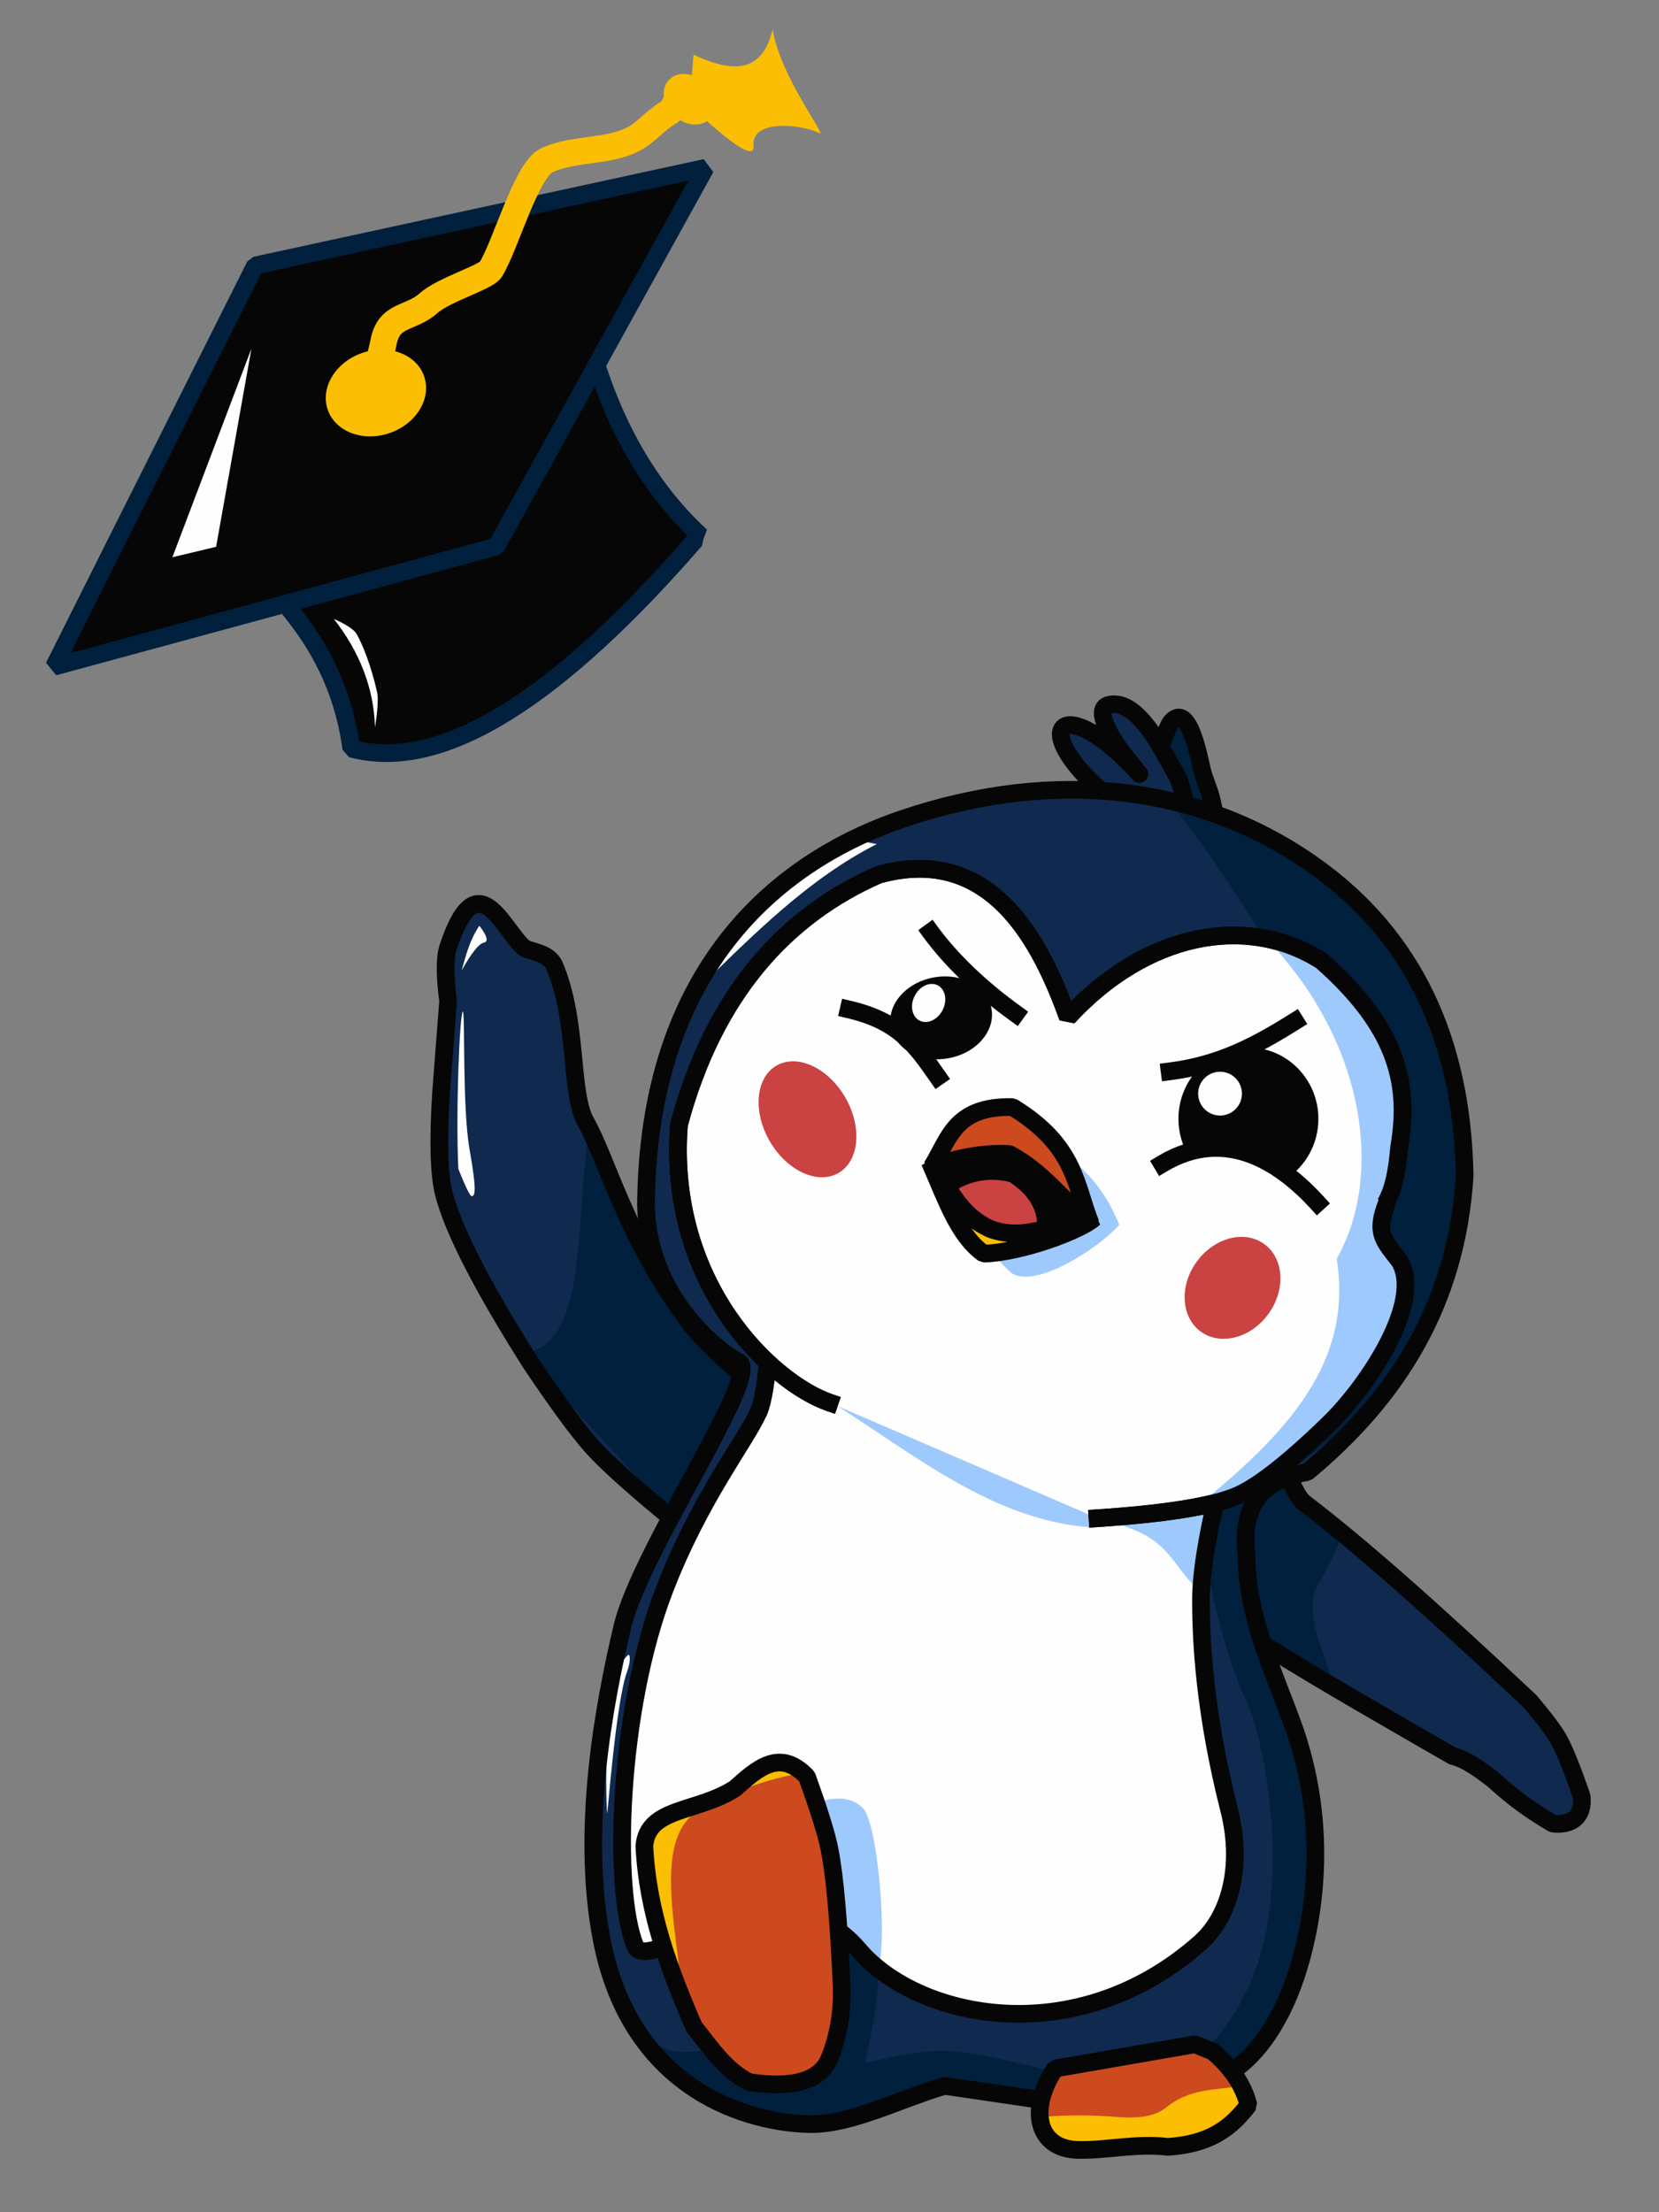 <?xml version="1.0" standalone="no"?>
<!DOCTYPE svg PUBLIC "-//W3C//DTD SVG 20010904//EN" "http://www.w3.org/TR/2001/REC-SVG-20010904/DTD/svg10.dtd">
<!-- Created using Krita: https://krita.org -->
<svg xmlns="http://www.w3.org/2000/svg" 
    xmlns:xlink="http://www.w3.org/1999/xlink"
    xmlns:krita="http://krita.org/namespaces/svg/krita"
    xmlns:sodipodi="http://sodipodi.sourceforge.net/DTD/sodipodi-0.dtd"
    width="1080pt"
    height="1440pt"
    viewBox="0 0 1080 1440">
<rect x="0" y="0" width="1080" height="1440" fill="#808080" stroke="none"/>
<defs/>
<path id="shape0" transform="translate(792.719, 962.911)" fill="#0f2a4e" fill-rule="evenodd" stroke-opacity="0" stroke="#000000" stroke-width="0" stroke-linecap="square" stroke-linejoin="bevel" d="M31.056 108.367C71.571 133.516 112.348 156.706 153.086 180.193C162.015 182.183 172.438 190.236 179.144 195.329C193.158 208.168 204.603 216.187 218.233 224.132C229.989 225.387 238.346 220.04 236.945 206.418C230.761 188.381 225.688 175.869 221.726 168.884C218.742 163.623 212.615 155.509 203.347 144.543C139.149 84.057 90.189 41.043 56.468 15.5C53.612 13.336 50.478 8.169 47.067 0L0 6.33L15.987 103.631Z" sodipodi:nodetypes="cccccscscccc"/><path id="shape1" transform="translate(285.991, 588.375)" fill="#0f2a4e" fill-rule="evenodd" stroke-opacity="0" stroke="#000000" stroke-width="0" stroke-linecap="square" stroke-linejoin="bevel" d="M147.398 396.777C124.298 377.609 108.479 363.302 99.94 353.857C90.886 343.841 77.48 325.627 59.721 299.213C27.87 248.945 8.942 212.062 2.937 188.565C-0.269 176.022 -0.85 153.902 1.193 122.202L5.728 63.413C3.56 46.57 3.557 34.871 5.72 28.315C24.593 -28.887 41.118 16.293 54.845 28.247C58.332 31.284 71.031 31.213 74.859 40.064C90.46 76.125 84.721 123.102 95.343 141.856C109.698 167.203 121.987 218.919 164.683 274.785C169.786 281.462 179.82 291.422 194.785 304.664L207.111 332.036L168.872 410.928Z" sodipodi:nodetypes="cscsccssssscccc"/><path id="shape01" transform="translate(811.657, 960.562)" fill="#01203d" fill-rule="evenodd" stroke-opacity="0" stroke="#000000" stroke-width="0" stroke-linecap="square" stroke-linejoin="bevel" d="M20.008 0L0.357 28.607L0 72.101L11.909 111.661C38.283 128.589 52.337 136.246 54.069 134.632C59.286 129.77 32.602 90.927 47.28 69.23C51.231 63.39 56.233 53.039 62.286 38.178Z" sodipodi:nodetypes="ccccsscc"/><path id="shape11" transform="translate(340.005, 736.142)" fill="#01203d" fill-rule="evenodd" stroke-opacity="0" stroke="#000000" stroke-width="0" stroke-linecap="square" stroke-linejoin="bevel" d="M43.747 0C33.649 55.047 44.062 141.477 0 144.557L97.101 249.554L145.215 152.072L78.919 82.665L78.681 80.325Z" sodipodi:nodetypes="ccccccc"/><path id="shape02" transform="translate(297.785, 658.523)" fill="#fefefe" fill-rule="evenodd" stroke-opacity="0" stroke="#000000" stroke-width="0" stroke-linecap="square" stroke-linejoin="bevel" d="M0.595 102.374C-1.226 65.285 1.529 0.052 3.533 2.00467e-05C5.099 -0.041 3.055 62.346 7.9 89.684C12.55 115.927 11.595 119.754 9.408 120.169C8.359 120.368 5.422 114.436 0.595 102.374Z" sodipodi:nodetypes="csssc"/><path id="shape12" transform="translate(300.543, 602.586)" fill="#fefefe" fill-rule="evenodd" stroke-opacity="0" stroke="#000000" stroke-width="0" stroke-linecap="square" stroke-linejoin="bevel" d="M0 29.121C2.726 19.155 5.443 8.927 11.502 0C16.66 6.692 17.616 10.367 14.371 11.025C11.215 11.665 6.425 17.697 0 29.121Z" sodipodi:nodetypes="ccsc"/><path id="shape03" transform="translate(792.719, 962.911)" fill="none" stroke="#060606" stroke-width="11.52" stroke-linecap="square" stroke-linejoin="bevel" d="M31.056 108.367C71.571 133.516 112.348 156.706 153.086 180.193C162.015 182.183 172.438 190.236 179.144 195.329C193.158 208.168 204.603 216.187 218.233 224.132C229.989 225.387 238.346 220.04 236.945 206.418C230.761 188.381 225.688 175.869 221.726 168.884C218.742 163.623 212.615 155.509 203.347 144.543C139.149 84.057 90.189 41.043 56.468 15.5C53.612 13.336 50.478 8.169 47.067 0L0 6.33L15.987 103.631Z" sodipodi:nodetypes="cccccscscccc"/><path id="shape13" transform="translate(285.991, 588.375)" fill="none" stroke="#060606" stroke-width="11.52" stroke-linecap="square" stroke-linejoin="bevel" d="M147.398 396.777C124.298 377.609 108.479 363.302 99.94 353.857C90.886 343.841 77.48 325.627 59.721 299.213C27.87 248.945 8.942 212.062 2.937 188.565C-0.269 176.022 -0.85 153.902 1.193 122.202L5.728 63.413C3.56 46.57 3.557 34.871 5.72 28.315C24.593 -28.887 41.118 16.293 54.845 28.247C58.332 31.284 71.031 31.213 74.859 40.064C90.46 76.125 84.721 123.102 95.343 141.856C109.698 167.203 121.987 218.919 164.683 274.785C169.786 281.462 179.82 291.422 194.785 304.664L207.111 332.036L168.872 410.928Z" sodipodi:nodetypes="cscsccssssscccc"/><path id="shape04" transform="translate(739.689, 467.033)" fill="#01203d" fill-rule="evenodd" stroke="#060606" stroke-width="11.52" stroke-linecap="square" stroke-linejoin="bevel" d="M50.914 62.022C50.035 57.61 48.864 52.493 48.232 50.404C46.654 45.182 44.38 40.138 42.981 34.868C41.397 28.901 34.52 -11.939 22.292 3.438C19.525 6.918 -0.457 62.905 0.008 67.064" sodipodi:nodetypes="ccccc"/><path id="shape14" transform="translate(690.547, 458.416)" fill="#0f2a4e" fill-rule="evenodd" stroke="#060606" stroke-width="11.52" stroke-linecap="square" stroke-linejoin="bevel" d="M29.163 58.984C-23.241 14.166 1.65 -9.427 51.24 45.424C53.53 48.474 45.041 37.64 41.911 33.831C39.584 30.999 18.244 3.041 31.772 0.294C51.075 -3.626 67.531 32.751 75.103 45.602C78.274 50.984 80.29 60.524 82.052 67.978" sodipodi:nodetypes="cccccc"/><path id="shape05" transform="translate(386.222, 514.095)" fill="#0f2a4e" fill-rule="evenodd" stroke-opacity="0" stroke="#000000" stroke-width="0" stroke-linecap="square" stroke-linejoin="bevel" d="M18.946 544.684C30.847 494.619 110.46 379.925 94.591 372.297C82.629 366.548 33.301 329.366 34.361 266.565C37.083 105.411 131.537 42.536 201.535 18.889C300.27 -14.466 395.601 -3.367 470.203 49.966C533.357 95.115 565.707 162.266 567.253 251.42C562.011 334.482 523.439 395.445 464.761 444.142C435.082 448.878 421.251 466.457 425.301 498.524C425.484 539.422 443.558 575.019 456.686 612.082C474.299 663.266 473.149 715.188 461.196 759.674C451.844 794.481 435.611 821.347 415.269 834.467C395.811 847.019 353.375 852.974 287.964 852.332L228.753 843.647C199.639 852.17 167.785 868.961 141.059 868.535C103.478 867.937 24.474 848.577 5.324 747.699C-8.258 676.159 7.045 594.749 18.946 544.684Z" sodipodi:nodetypes="cssssccccssccssz"/><path id="shape06" transform="translate(764.165, 525.171)" fill="#01203d" fill-rule="evenodd" stroke-opacity="0" stroke="#000000" stroke-width="0" stroke-linecap="square" stroke-linejoin="bevel" d="M0 0C115.357 150.949 153.692 274.512 69.551 436.33C143.412 383.899 203.713 328.207 185.191 192.483C153.511 52.817 79.333 21.71 0 0Z" sodipodi:nodetypes="cccc"/><path id="shape15" transform="translate(784.113, 959.213)" fill="#01203d" fill-rule="evenodd" stroke-opacity="0" stroke="#000000" stroke-width="0" stroke-linecap="square" stroke-linejoin="bevel" d="M0.563 44.735C-0.631 61.245 14.806 123.607 26.605 146.4C38.559 169.496 61.422 280.157 23.35 343.988L45.58 356.537C91.707 265.369 70.326 201.001 53.599 151.718L35.497 103.437L31.051 0C15.74 13.734 -3.553 -1.214 0.563 44.735Z" sodipodi:nodetypes="cscccccc"/><path id="shape2" transform="translate(417.751, 1254.434)" fill="#01203d" fill-rule="evenodd" stroke-opacity="0" stroke="#000000" stroke-width="0" stroke-linecap="square" stroke-linejoin="bevel" d="M0 72.243C25.67 90.062 58.688 77.039 40.413 71.038L118.895 0C139.795 14.651 150.924 23.147 152.281 25.487C155.686 31.359 153.384 52.332 145.374 88.407C168.815 82.971 185.541 80.324 195.552 80.467C209.719 80.669 233.273 85.088 266.214 93.725C317.175 92.661 350.944 87.343 367.523 77.773C373.566 74.285 381.188 64.454 390.389 48.28L411.35 58.277L383.879 95.781L249.223 110.811L195.631 103.083L115.759 127.613C62.017 125.841 23.905 111.618 0 72.243Z" sodipodi:nodetypes="cccscscsccccccc"/><path id="shape07" transform="translate(394.661, 1077.147)" fill="#fefefe" fill-rule="evenodd" stroke-opacity="0" stroke="#000000" stroke-width="0" stroke-linecap="square" stroke-linejoin="bevel" d="M0.657 103.26C0.153 103.444 -3.56 14.165 14.313 0.106C15.469 -0.802 16.122 4.224 13.619 10.829C6.484 29.656 0.923 103.163 0.657 103.26Z" sodipodi:nodetypes="csss"/><path id="shape16" transform="translate(453.322, 546.141)" fill="#fefefe" fill-rule="evenodd" stroke-opacity="0" stroke="#000000" stroke-width="0" stroke-linecap="square" stroke-linejoin="bevel" d="M0 98.581C36.923 62.244 73.612 25.427 117.486 3.297L100.217 0C55.182 21.67 29.539 62 0 98.581Z" sodipodi:nodetypes="cccc"/><path id="shape08" transform="translate(386.222, 514.095)" fill="none" stroke="#060606" stroke-width="11.52" stroke-linecap="square" stroke-linejoin="bevel" d="M18.946 544.684C30.847 494.619 110.46 379.925 94.591 372.297C82.629 366.548 33.301 329.366 34.361 266.565C37.083 105.411 131.537 42.536 201.535 18.889C300.27 -14.466 395.601 -3.367 470.203 49.966C533.357 95.115 565.707 162.266 567.253 251.42C562.011 334.482 523.439 395.445 464.761 444.142C435.082 448.878 421.251 466.457 425.301 498.524C425.484 539.422 443.558 575.019 456.686 612.082C474.299 663.266 473.149 715.188 461.196 759.674C451.844 794.481 435.611 821.347 415.269 834.467C395.811 847.019 353.375 852.974 287.964 852.332L228.753 843.647C199.639 852.17 167.785 868.961 141.059 868.535C103.478 867.937 24.474 848.577 5.324 747.699C-8.258 676.159 7.045 594.749 18.946 544.684Z" sodipodi:nodetypes="cssssccccssccssz"/><path id="shape09" transform="translate(404.974, 827.963)" fill="#fefefe" fill-rule="evenodd" stroke-opacity="0" stroke="#000000" stroke-width="0" stroke-linecap="square" stroke-linejoin="bevel" d="M66.514 0L95.632 49.094C94.034 70.641 91.804 84.583 88.94 90.921C79.896 110.943 50.571 147.266 27.63 206.713C-2.843 285.678 -6.308 402.001 8.459 438.619C16.792 459.282 102.232 379.956 154.049 441.203C191.765 485.784 294.889 508.653 376.321 436.681C394.539 420.58 404.974 388.617 395.13 349.797C379.09 286.545 376.788 239.935 376.863 212.85C376.927 190.036 384.221 153 398.747 101.742" sodipodi:nodetypes="ccsssssssc"/><path id="shape010" transform="translate(713.891, 979.252)" fill="#9ec9fc" fill-rule="evenodd" stroke-opacity="0" stroke="#000000" stroke-width="0" stroke-linecap="square" stroke-linejoin="bevel" d="M0 10.315C48.122 17.549 47.2 39.238 66.097 55.086L77.173 0Z" sodipodi:nodetypes="cccc"/><path id="shape17" transform="translate(532.63, 1170.741)" fill="#9ec9fc" fill-rule="evenodd" stroke-opacity="0" stroke="#000000" stroke-width="0" stroke-linecap="square" stroke-linejoin="bevel" d="M0 2.27C13.345 -1.85 23.19 -0.362 29.535 6.737C37.927 16.124 44.828 83.056 39.777 108.508C39.068 112.081 30.176 105.736 13.1 89.472Z" sodipodi:nodetypes="csscc"/><path id="shape21" transform="translate(540.371, 895.134)" fill="#9ec9fc" fill-rule="evenodd" stroke-opacity="0" stroke="#000000" stroke-width="0" stroke-linecap="square" stroke-linejoin="bevel" d="M0 17.015C55.43 52.102 106.096 94.475 170.046 99.13L177.092 64.126L9.766 0Z" sodipodi:nodetypes="ccccc"/><path id="shape011" transform="translate(404.974, 827.963)" fill="none" stroke="#060606" stroke-width="11.52" stroke-linecap="square" stroke-linejoin="bevel" d="M66.514 0L95.632 49.094C94.034 70.641 91.804 84.583 88.94 90.921C79.896 110.943 50.571 147.266 27.63 206.713C-2.843 285.678 -6.308 402.001 8.459 438.619C16.792 459.282 102.232 379.956 154.049 441.203C191.765 485.784 294.889 508.653 376.321 436.681C394.539 420.58 404.974 388.617 395.13 349.797C379.09 286.545 376.788 239.935 376.863 212.85C376.927 190.036 384.221 153 398.747 101.742" sodipodi:nodetypes="ccsssssssc"/><path id="shape012" transform="translate(441.37, 565.529)" fill="#fefefe" fill-rule="evenodd" stroke="#060606" stroke-width="11.52" stroke-linecap="square" stroke-linejoin="bevel" d="M98.63 347.45C61.488 334.642 -7.324 270.562 0.635 166.618C23.535 80.718 70.861 30.051 130.448 3.907C205.305 -16.959 236.927 50.359 253.822 96.698C304.218 41.771 369.935 28.831 418.922 59.949C465.665 101.278 477.159 137.3 469.478 180.995C468.276 194.478 466.509 207.59 460.546 217.947L461.552 217.3C453.391 237.727 459.837 242.219 469.627 255.241C485.7 281.323 449.372 336.356 423.491 361.41C396.764 387.311 376.55 403.017 362.848 408.529C346.464 415.119 316.555 419.852 273.12 422.729" sodipodi:nodetypes="ccccccccccsc"/><path id="shape013" transform="translate(777.417, 612.468)" fill="#9ec9fc" fill-rule="evenodd" stroke-opacity="0" stroke="#000000" stroke-width="0" stroke-linecap="square" stroke-linejoin="bevel" d="M48.273 0C112.215 67.391 123.071 153.693 92.814 206.733C102.067 267.221 71.655 312.763 0 369.369C64.219 344.301 114.719 301.433 138.387 223.748L121.079 191.278C129.199 152.559 142.442 113.726 129.892 75.363C111.809 36.064 85.402 8.873 48.273 0Z" sodipodi:nodetypes="ccccccc"/><path id="shape18" transform="translate(636.158, 754.137)" fill="#9ec9fc" fill-rule="evenodd" stroke-opacity="0" stroke="#000000" stroke-width="0" stroke-linecap="square" stroke-linejoin="bevel" d="M60.49 0C75.294 11.251 85.719 26.164 92.486 43.176C78.755 58.668 36.665 85.981 21.457 73.918L0 52.002Z" sodipodi:nodetypes="ccccc"/><path id="shape014" transform="translate(441.37, 565.529)" fill="none" stroke="#060606" stroke-width="11.52" stroke-linecap="square" stroke-linejoin="bevel" d="M98.63 347.45C61.488 334.642 -7.324 270.562 0.635 166.618C23.535 80.718 70.861 30.051 130.448 3.907C205.305 -16.959 236.927 50.359 253.822 96.698C304.218 41.771 369.935 28.831 418.922 59.949C465.665 101.278 477.159 137.3 469.478 180.995C468.276 194.478 466.509 207.59 460.546 217.947L461.552 217.3C453.391 237.727 459.837 242.219 469.627 255.241C485.7 281.323 449.372 336.356 423.491 361.41C396.764 387.311 376.55 403.017 362.848 408.529C346.464 415.119 316.555 419.852 273.12 422.729" sodipodi:nodetypes="ccccccccccsc"/><path id="shape015" transform="translate(419.469, 1147.297)" fill="#cc4a1e" fill-rule="evenodd" stroke-opacity="0" stroke="#000000" stroke-width="0" stroke-linecap="square" stroke-linejoin="bevel" d="M59.071 16.825C73.626 3.762 88.18 -9.322 105.835 9.168C113.726 30.998 118.625 46.737 120.531 56.385C123.997 73.936 126.641 103.807 128.462 145.997C129.015 162.336 126.371 177.815 120.531 192.434C114.69 207.054 97.327 212.277 68.439 208.102C52.906 200.601 43.156 185.464 32.235 171.875C16.302 135.009 2.144 97.351 0 54.329C2.179 28.756 34.404 32.844 59.071 16.825Z" sodipodi:nodetypes="ccsczcccc"/><path id="shape19" transform="translate(676.805, 1330.668)" fill="#cc4a1e" fill-rule="evenodd" stroke-opacity="0" stroke="#000000" stroke-width="0" stroke-linecap="square" stroke-linejoin="bevel" d="M10.006 15.81C-7.762 43.102 -1.276 68.062 24.774 68.769C43.161 69.269 63.144 64.277 83.368 66.784C111.251 65.056 124.775 54.107 135.928 39.56C132.311 25.622 124.03 14.273 112.586 4.679L101.073 0Z" sodipodi:nodetypes="csccccc"/><path id="shape016" transform="translate(419.024, 1180.045)" fill="#fbbe02" fill-rule="evenodd" stroke-opacity="0" stroke="#000000" stroke-width="0" stroke-linecap="square" stroke-linejoin="bevel" d="M33.426 0C6.818 19.566 21.401 74.718 25.248 120.594L0 14.888Z" sodipodi:nodetypes="cccc"/><path id="shape110" transform="translate(481.112, 1147.008)" fill="#fbbe02" fill-rule="evenodd" stroke-opacity="0" stroke="#000000" stroke-width="0" stroke-linecap="square" stroke-linejoin="bevel" d="M0 18.433C13.729 13.59 27.36 9.118 40.254 7.444L26.439 0Z" sodipodi:nodetypes="cccc"/><path id="shape22" transform="translate(677.487, 1357.918)" fill="#fbbe02" fill-rule="evenodd" stroke-opacity="0" stroke="#000000" stroke-width="0" stroke-linecap="square" stroke-linejoin="bevel" d="M0 20.064C18.456 18.642 34.576 18.842 49.225 20.064C62.48 21.126 74.315 20.188 82.095 13.541C97.657 1.304 113.218 2.868 128.78 0L132.512 14.888C116.613 29.554 98.206 38.577 77.014 41.332C52.937 41.672 30.513 40.658 8.972 38.922Z" sodipodi:nodetypes="cccccccc"/><path id="shape017" transform="translate(419.469, 1147.297)" fill="none" stroke="#060606" stroke-width="11.52" stroke-linecap="square" stroke-linejoin="bevel" d="M59.071 16.825C73.626 3.762 88.18 -9.322 105.835 9.168C113.726 30.998 118.625 46.737 120.531 56.385C123.997 73.936 126.641 103.807 128.462 145.997C129.015 162.336 126.371 177.815 120.531 192.434C114.69 207.054 97.327 212.277 68.439 208.102C52.906 200.601 43.156 185.464 32.235 171.875C16.302 135.009 2.144 97.351 0 54.329C2.179 28.756 34.404 32.844 59.071 16.825Z" sodipodi:nodetypes="ccsczcccc"/><path id="shape111" transform="translate(676.805, 1330.668)" fill="none" stroke="#060606" stroke-width="11.52" stroke-linecap="square" stroke-linejoin="bevel" d="M10.006 15.81C-7.762 43.102 -1.276 68.062 24.774 68.769C43.161 69.269 63.144 64.277 83.368 66.784C111.251 65.056 124.775 54.107 135.928 39.56C132.311 25.622 124.03 14.273 112.586 4.679L101.073 0Z" sodipodi:nodetypes="csccccc"/><ellipse id="shape018" transform="matrix(0.866 -0.5 0.5 0.866 480.883 707.832)" rx="28.408" ry="40.363" cx="28.408" cy="40.363" fill="#ca4242" fill-rule="evenodd" stroke-opacity="0" stroke="#000000" stroke-width="0" stroke-linecap="square" stroke-linejoin="bevel"/><ellipse id="shape112" transform="matrix(0.811 0.585 -0.585 0.811 799.549 792.872)" rx="28.867" ry="35.197" cx="28.867" cy="35.197" fill="#ca4242" fill-rule="evenodd" stroke-opacity="0" stroke="#000000" stroke-width="0" stroke-linecap="square" stroke-linejoin="bevel"/><path id="shape23" transform="translate(767.155, 681.84)" fill="#060606" fill-rule="evenodd" stroke-opacity="0" stroke="#000000" stroke-width="0" stroke-linecap="square" stroke-linejoin="bevel" d="M69.851 85.729C82.624 77.503 91.107 62.981 91.107 46.44C91.107 20.792 70.712 1.57044e-15 45.553 0C20.395 -1.57044e-15 3.08092e-15 20.792 0 46.44C-1.06212e-15 55.282 2.424 63.547 6.631 70.582" sodipodi:nodetypes="ccccc"/><ellipse id="shape3" transform="matrix(0.985 -0.175 0.175 0.985 575.216 642.04)" rx="33.28" ry="26.724" cx="33.28" cy="26.724" fill="#060606" fill-rule="evenodd" stroke-opacity="0" stroke="#000000" stroke-width="0" stroke-linecap="square" stroke-linejoin="bevel"/><ellipse id="shape4" transform="translate(779.987, 697.628)" rx="14.257" ry="14.257" cx="14.257" cy="14.257" fill="#fefefe" fill-rule="evenodd" stroke-opacity="0" stroke="#000000" stroke-width="0" stroke-linecap="square" stroke-linejoin="bevel"/><ellipse id="shape5" transform="matrix(0.889 0.459 -0.459 0.889 601.412 636.705)" rx="10.19" ry="12.907" cx="10.19" cy="12.907" fill="#fefefe" fill-rule="evenodd" stroke-opacity="0" stroke="#000000" stroke-width="0" stroke-linecap="square" stroke-linejoin="bevel"/><path id="shape6" transform="translate(761.417, 664.738)" fill="#fefefe" fill-rule="evenodd" stroke="#060606" stroke-width="11.534" stroke-linecap="square" stroke-linejoin="bevel" d="M0 32.648C31.517 28.649 54.525 17.053 81.668 0" sodipodi:nodetypes="cc"/><path id="shape7" transform="translate(756.564, 747.212)" fill="#fefefe" fill-rule="evenodd" stroke="#060606" stroke-width="11.534" stroke-linecap="square" stroke-linejoin="miter" stroke-miterlimit="2" d="M0 10.391C42.735 -15.183 78.923 11.541 101.081 35.781" sodipodi:nodetypes="cc"/><path id="shape8" transform="translate(605.838, 606.726)" fill="none" stroke="#060606" stroke-width="11.534" stroke-linecap="square" stroke-linejoin="miter" stroke-miterlimit="2" d="M0 0C13.038 17.806 31.973 36.196 55.438 53.119" sodipodi:nodetypes="cc"/><path id="shape9" transform="translate(552.514, 657.053)" fill="none" stroke="#060606" stroke-width="11.534" stroke-linecap="square" stroke-linejoin="miter" stroke-miterlimit="2" d="M0 0C32.235 7.494 43.243 22.67 57.939 43.84" sodipodi:nodetypes="cc"/><ellipse id="shape10" transform="matrix(0.946 0.325 -0.325 0.946 614.928 735.032)" rx="52.917" ry="26.183" cx="52.917" cy="26.183" fill="#060606" fill-rule="evenodd" stroke-opacity="0" stroke="#000000" stroke-width="0" stroke-linecap="square" stroke-linejoin="bevel"/><path id="shape113" transform="translate(606.519, 720.615)" fill="#cc4a1e" fill-rule="evenodd" stroke="#060606" stroke-width="11.52" stroke-linecap="square" stroke-linejoin="bevel" d="M0 38.986C11.329 21.14 14.446 -0.815 52.639 0.023C94.035 25.299 93.408 51.112 103.453 75.781C85.072 60.341 72.233 42.031 50.575 30.55C33.828 29.687 16.959 32.858 0 38.986Z" sodipodi:nodetypes="ccccc"/><path id="shape121" transform="translate(616.461, 767.958)" fill="#ca4242" fill-rule="evenodd" stroke-opacity="0" stroke="#000000" stroke-width="0" stroke-linecap="square" stroke-linejoin="bevel" d="M0 10.457C14.419 29.626 35.727 35.742 58.753 38.603C59.605 26.087 59.093 13.598 40.809 1.454C27.499 -1.825 13.944 0.141 0 10.457Z" sodipodi:nodetypes="cccc"/><path id="shape131" transform="translate(605.249, 756.198)" fill="#fbbe02" fill-rule="evenodd" stroke="#060606" stroke-width="11.52" stroke-linecap="square" stroke-linejoin="bevel" d="M0 0C11.265 25.887 18.686 47.983 35.093 59.836C59.712 59.138 98.153 44.799 107.026 36.724C84.932 37.933 63.514 52.686 39.539 43.814C17.386 33.766 12.583 14.908 0 0Z" sodipodi:nodetypes="ccccc"/><path id="shape019" transform="translate(174.623, 206.315)" fill="#060606" fill-rule="evenodd" stroke="#01203d" stroke-width="11.534" stroke-linecap="square" stroke-linejoin="bevel" d="M0 174.617C26.454 202.301 47.821 234.67 54.069 280.961C114.093 297.093 190.005 246.487 277.965 145.266L277.25 142.714L281.776 142.714C247.088 110.859 220.034 64.764 205.079 0" sodipodi:nodetypes="cccccc"/><path id="shape114" transform="translate(35.105, 109.223)" fill="#060606" fill-rule="evenodd" stroke="#01203d" stroke-width="11.52" stroke-linecap="square" stroke-linejoin="bevel" d="M131.003 63.594L0 324.775L287.969 246.506L424.212 0Z" sodipodi:nodetypes="ccccc"/><path id="shape24" transform="translate(241.543, 65.097)" fill="none" stroke="#fbbe02" stroke-width="17.28" stroke-linecap="square" stroke-linejoin="bevel" d="M0.011 191.412C-0.319 191.471 7.128 163.063 8.109 157.807C11.627 138.957 25.57 142.854 37.406 132.285C47.332 123.421 74.75 115.437 77.898 110.378C87.707 94.611 101.095 45.148 114.579 39.127C132.925 30.936 154.296 34.31 171.506 25.09C178.905 21.125 185.709 12.643 193.895 8.075C197.059 6.309 199.749 -2.387 199.373 0.631" sodipodi:nodetypes="cccccccc"/><ellipse id="shape31" transform="matrix(0.944 -0.329 0.329 0.944 204.299 240.722)" rx="33.217" ry="27.571" cx="33.217" cy="27.571" fill="#fbbe02" fill-rule="evenodd" stroke-opacity="0" stroke="#000000" stroke-width="0" stroke-linecap="square" stroke-linejoin="bevel"/><ellipse id="shape41" transform="matrix(0.681 -0.732 0.732 0.681 425.421 62.806)" rx="14.641" ry="18.364" cx="14.641" cy="18.364" fill="#fbbe02" fill-rule="evenodd" stroke-opacity="0" stroke="#000000" stroke-width="0" stroke-linecap="square" stroke-linejoin="bevel"/><path id="shape51" transform="matrix(0.938 0.348 -0.348 0.938 463.126 4.23)" fill="#fbbe02" fill-rule="evenodd" stroke-opacity="0" stroke="#000000" stroke-width="0" stroke-linecap="square" stroke-linejoin="bevel" d="M0 33.445C26.985 35.674 46.311 29.907 42.517 0C57.472 26.978 100.51 53.522 94.62 52.853C80.704 51.273 49.76 60.103 57.165 75.185C61.404 83.82 45.307 80.47 8.872 65.136Z" sodipodi:nodetypes="ccsscc"/><path id="shape61" transform="translate(217.327, 402.855)" fill="#fefefe" fill-rule="evenodd" stroke-opacity="0" stroke="#000000" stroke-width="0" stroke-linecap="square" stroke-linejoin="bevel" d="M0 0C16.931 21.717 26.061 45.209 26.796 70.612C28.595 59.177 29.032 51.449 28.106 47.429C24.251 30.684 19.14 17.562 14.966 10.032C13.315 7.053 8.327 3.71 0 0Z" sodipodi:nodetypes="ccssc"/><path id="shape71" transform="translate(112.226, 226.93)" fill="#fefefe" fill-rule="evenodd" stroke-opacity="0" stroke="#000000" stroke-width="0" stroke-linecap="square" stroke-linejoin="bevel" d="M51.449 0L0 135.802L28.463 128.995Z" sodipodi:nodetypes="cccc"/>
</svg>

